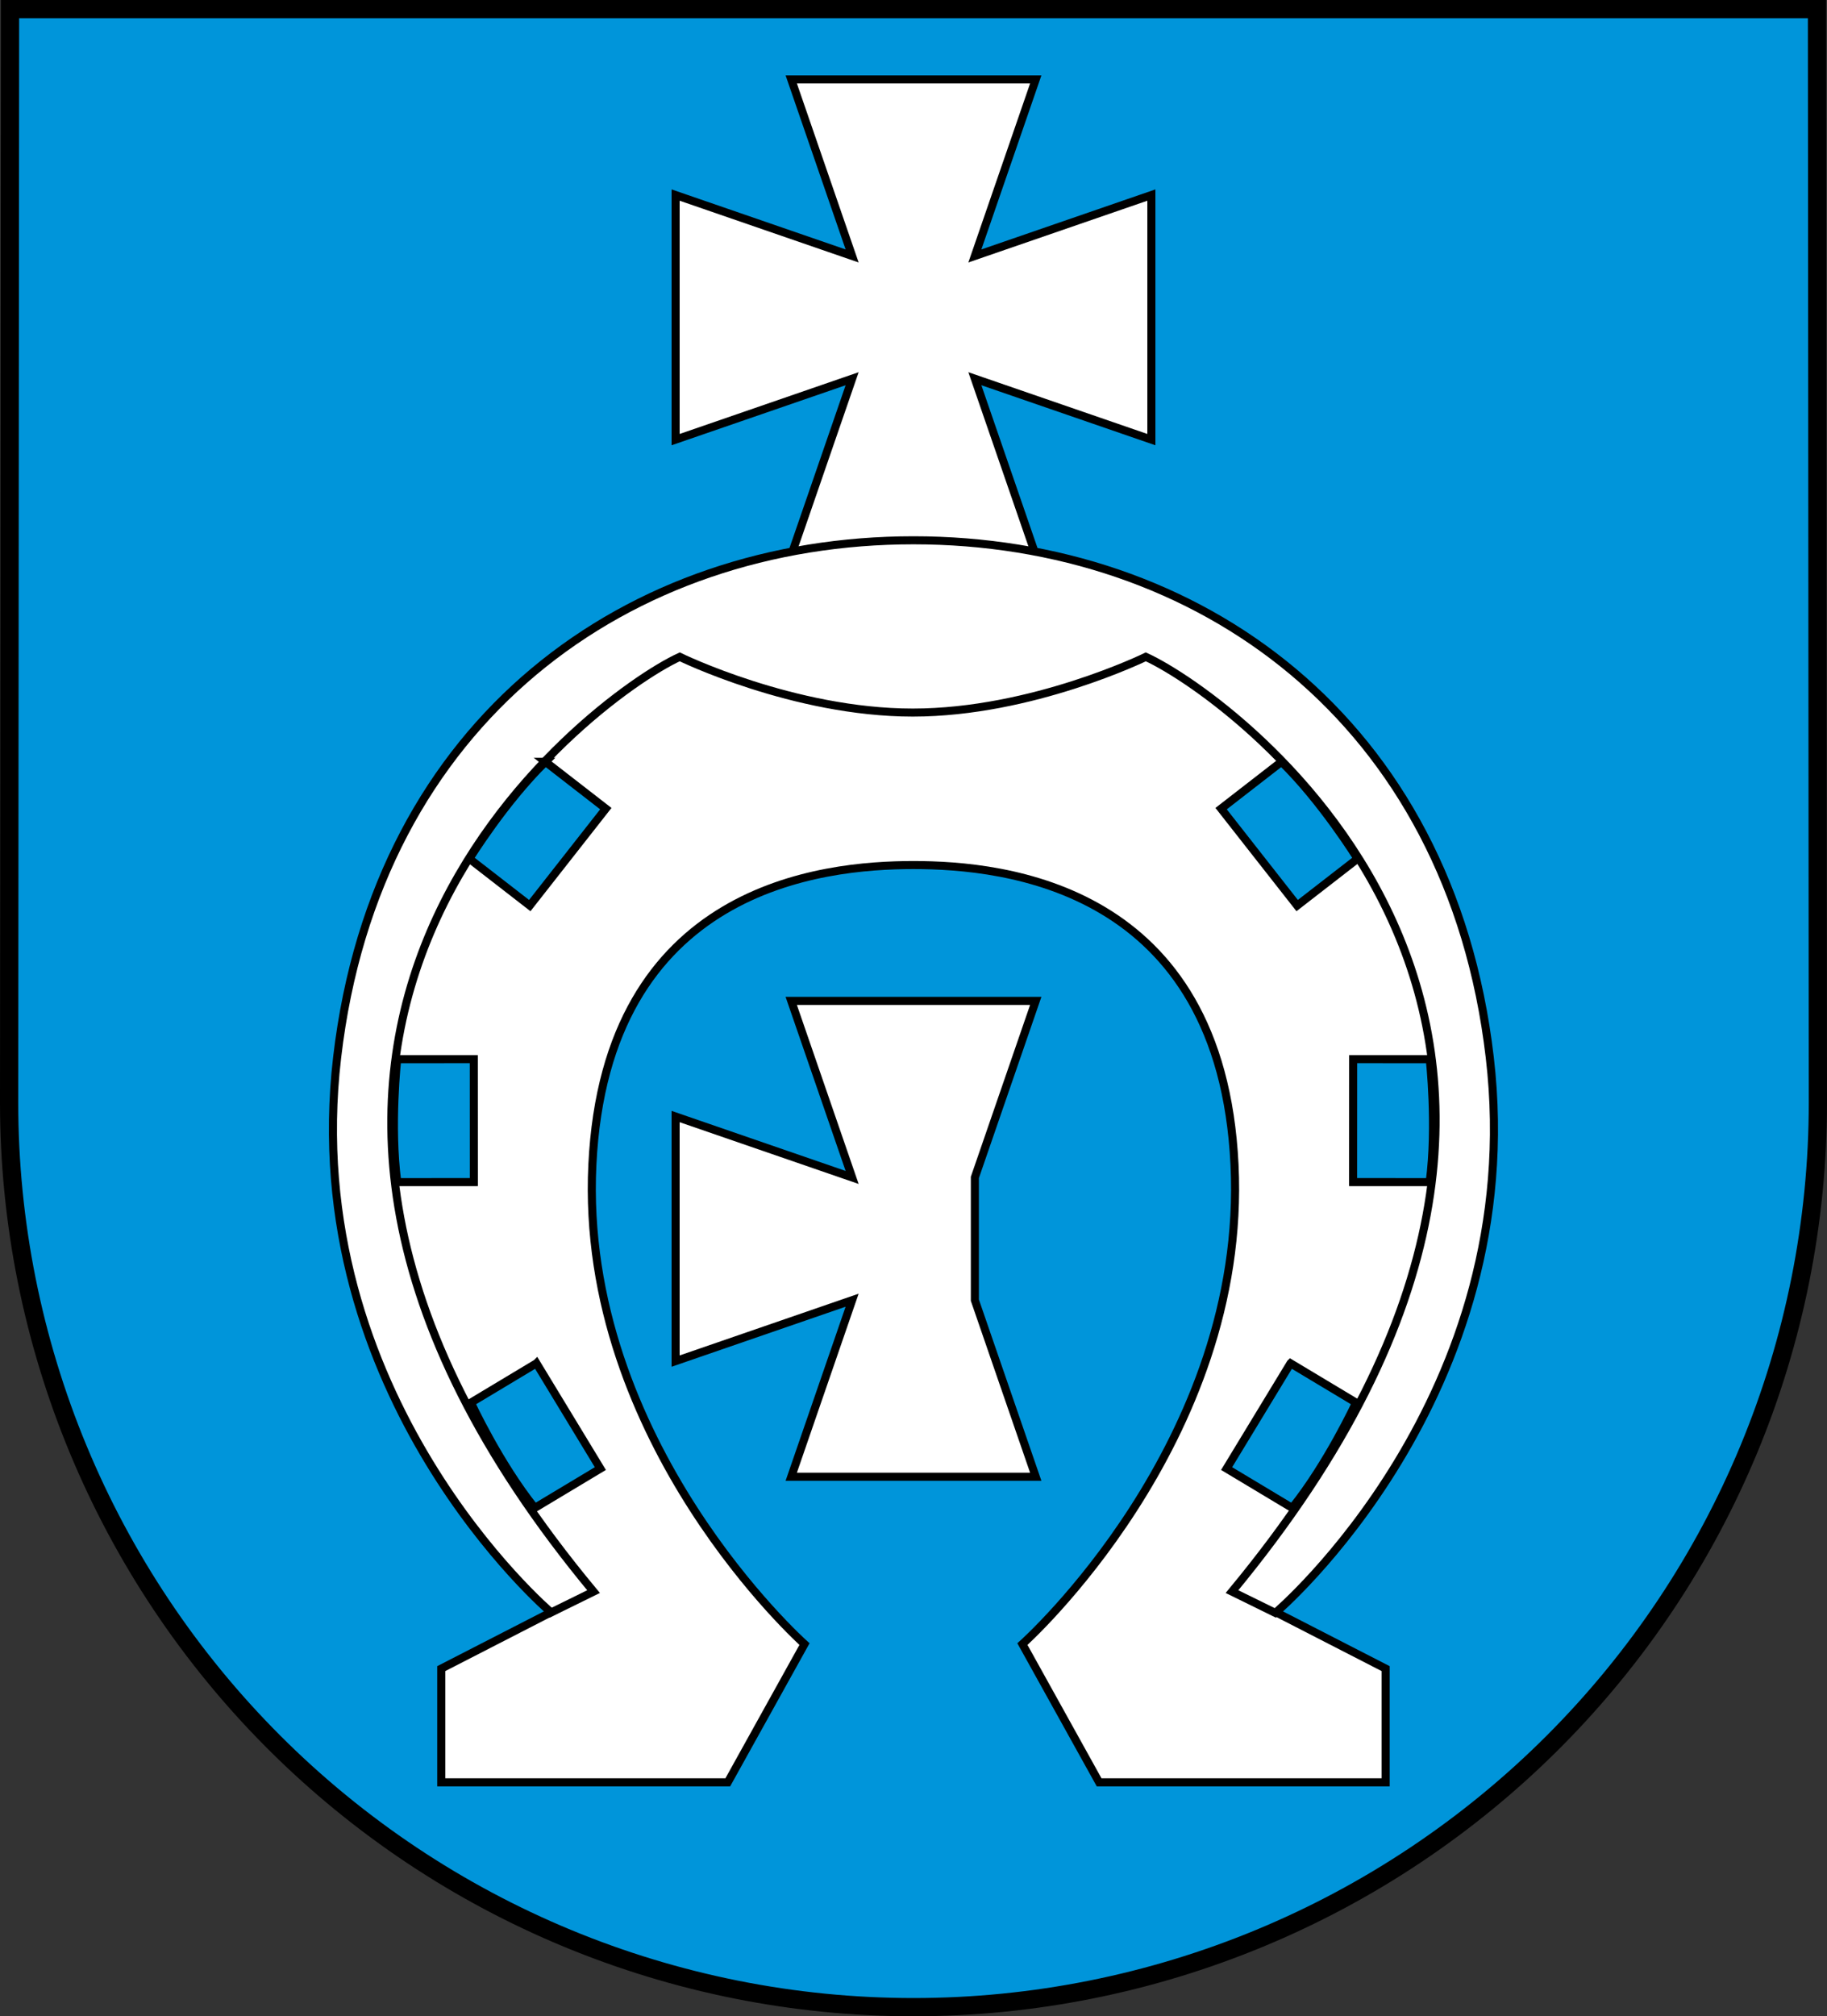 <?xml version="1.0" encoding="UTF-8" standalone="no"?>
<svg
   xmlns:dc="http://purl.org/dc/elements/1.1/"
   xmlns:cc="http://creativecommons.org/ns#"
   xmlns:rdf="http://www.w3.org/1999/02/22-rdf-syntax-ns#"
   xmlns:svg="http://www.w3.org/2000/svg"
   xmlns="http://www.w3.org/2000/svg"
   version="1.1"
   id="svg4872"
   viewBox="0 0 906.325 999.995"
   height="282.221mm"
   width="255.785mm">
  <rect x="0" y="0" width="906.325" height="999.995" fill="#333333" stroke="none"/>
  <defs
     id="defs4874" />
  <g
     transform="translate(781.734,-526.65)"
     id="layer1">
    <path
       id="path728"
       d="m 120.069,1073.483 c 0,118.99 -47.268,233.1 -131.4,317.24 -84.137,84.137 -198.25,131.4 -317.24,131.4 -118.99,0 -233.1,-47.268 -317.24,-131.4 -84.137,-84.137 -131.4,-198.25 -131.4,-317.24 l 0.456,-542.31 896.38,0 z"
       style="fill:#0095da;stroke:#000000;stroke-width:9.045" />
    <path
       id="path730"
       d="m -210.571,744.683 0,-121.29 -87.559,30.202 30.202,-87.559 -121.29,0 30.202,87.559 -87.559,-30.202 0,121.29 87.559,-30.202 -30.202,87.559 121.29,0 -30.202,-87.559 z"
       style="fill:#ffffff;fill-rule:evenodd;stroke:#000000;stroke-width:4" />
    <g
       id="g732"
       transform="matrix(1.006,0,0,1,-775.765,526.471)">
      <path
         id="path734"
         d="m 453.17,267.96 c -140.52,0 -266.23,88.063 -285.91,256.46 -19.677,168.39 106.05,275.22 106.05,275.22 l -54.395,27.928 0,56.393 142.14,0 38.055,-68.557 c -1e-5,0 -111.95,-99.781 -105.23,-237.82 6.72,-138.04 114.19,-148.56 159.28,-148.56 45.092,0 152.56,10.519 159.28,148.56 6.72,138.041 -105.22,237.82 -105.22,237.82 l 38.053,68.557 142.14,0 0,-56.393 -54.395,-27.928 c 0,0 125.73,-106.83 106.05,-275.22 C 719.391,356.03 593.678,267.96 453.158,267.96 Z m -182.57,109.86 29.953,23.23 -37.732,48.084 -29.951,-23.229 0,-0.002 c 0,0 17.428,-28.218 37.73,-48.084 z m 365.14,0 c 20.303,19.866 37.732,48.084 37.732,48.084 l 0,0.002 -29.953,23.229 -37.73,-48.084 29.951,-23.23 z m -400.69,147.47 0.027,60.986 -37.988,0.018 c -3.73,-28.077 -0.027,-60.986 -0.027,-60.986 l 37.988,-0.018 z m 436.25,0 37.988,0.018 c 0,0 3.701,32.909 -0.029,60.986 L 671.271,586.276 671.3,525.29 Z m -405.16,150.85 31.699,52.211 -32.521,19.518 c -17.777,-22.13 -31.701,-52.213 -31.701,-52.213 L 266.14,676.14 Z m 374.08,0 32.521,19.516 c 0,0 -13.922,30.083 -31.699,52.213 L 608.519,728.351 640.22,676.14 Z"
         transform="matrix(0.994,0,0,1,-5.941,0.182)"
         style="fill:#ffffff;fill-rule:evenodd;stroke:#000000;stroke-width:4" />
      <path
         id="path736"
         d="m 624.2,800.74 -22.614,-11.183 c 228.51,-277.7 1.558,-443.28 -42.495,-463.61 0,0 -56.142,27.638 -114.92,27.638 -58.778,0 -114.92,-27.638 -114.92,-27.638 -44.053,20.325 -269.5,188.9 -42.495,463.61 l -22.614,11.183"
         style="fill:none;stroke:#000000;stroke-width:3.987" />
      <g
         id="g738"
         transform="translate(-5.12,0)" />
    </g>
    <path
       id="path742"
       d="m -298.131,1110.613 30.202,-87.559 -121.29,0 30.202,87.559 -87.559,-30.202 0,121.29 87.559,-30.202 -30.202,87.559 121.29,0 -30.202,-87.559 z"
       style="fill:#ffffff;fill-rule:evenodd;stroke:#000000;stroke-width:4" />
  </g>
</svg>
